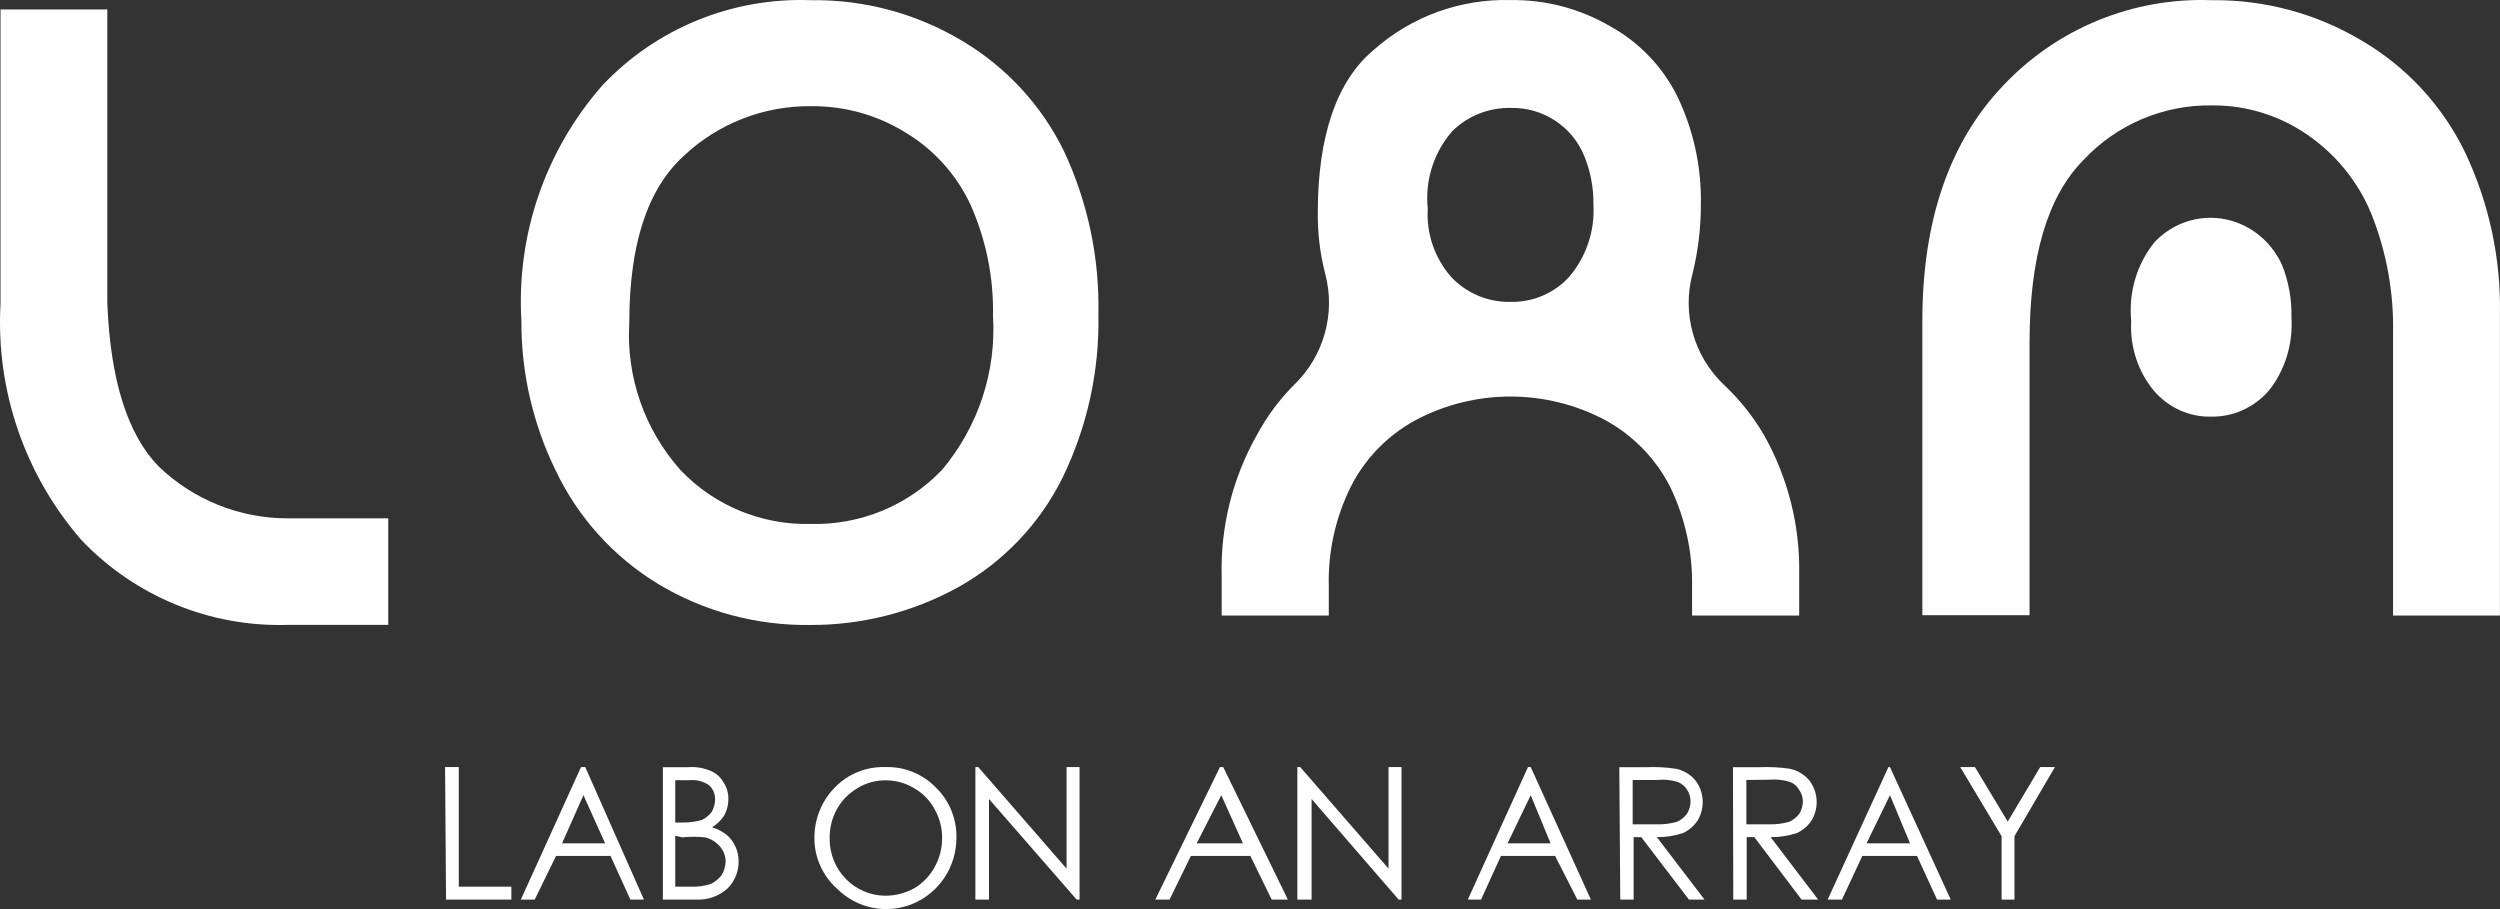 <?xml version="1.0" encoding="UTF-8"?>
<svg width="264px" height="96px" viewBox="0 0 264 96" version="1.1" xmlns="http://www.w3.org/2000/svg" xmlns:xlink="http://www.w3.org/1999/xlink">
    <rect x="0" y="0" width="264" height="96" fill="#333333" stroke="none"/>
    <!-- Generator: Sketch 50 (54983) - http://www.bohemiancoding.com/sketch -->
    <title>Layer 2</title>
    <desc>Created with Sketch.</desc>
    <defs></defs>
    <g id="Page-4" stroke="none" stroke-width="1" fill="none" fill-rule="evenodd">
        <g id="LOAA_Web_parking_01" transform="translate(-200, -255)" fill="#FFFFFF" fill-rule="nonzero">
            <g id="Group-25" transform="translate(200, 255)">
                <g id="Group">
                    <g id="Layer-2">
                        <path d="M233.532,43.997 C235.838,44.03 238.047,43.027 239.6,41.243 C241.306,39.079 242.156,36.315 241.976,33.516 C242.023,31.616 241.684,29.727 240.981,27.974 C240.017,25.873 238.294,24.26 236.191,23.491 C234.088,22.722 231.78,22.861 229.775,23.876 C228.954,24.291 228.205,24.848 227.559,25.522 C225.665,27.833 224.76,30.857 225.055,33.886 C224.901,36.584 225.765,39.238 227.463,41.276 C229.009,43.067 231.226,44.061 233.532,43.997 Z" id="Shape"></path>
                        <path d="M41,65.984 L41,54.737 L30.444,54.737 C25.339,54.76 20.425,52.79 16.741,49.245 C13.463,45.869 11.66,40.135 11.332,32.045 L11.332,1 L0.055,1 L0.055,32.078 C-0.455,41.185 2.604,50.13 8.578,57.006 C14.257,62.99 22.213,66.256 30.444,65.984 L41,65.984 Z" id="Shape"></path>
                        <path d="M252.706,65 L263.993,65 L263.993,33.184 C264.103,27.269 262.838,21.408 260.297,16.06 C257.914,11.152 254.124,7.057 249.405,4.293 C244.624,1.434 239.139,-0.046 233.563,0.021 C225.261,-0.294 217.23,2.991 211.548,9.026 C205.838,15.008 203,23.324 203,33.907 L203,64.967 L214.321,64.967 L214.321,36.175 C214.321,27.169 216.202,20.727 220.031,16.882 C223.532,13.14 228.461,11.05 233.596,11.13 C237.125,11.104 240.578,12.147 243.497,14.121 C246.579,16.187 248.979,19.115 250.395,22.535 C252.017,26.577 252.803,30.903 252.706,35.255 L252.706,64.836" id="Shape"></path>
                        <polygon id="Shape" points="47 81 48.448 81 48.448 93.63 54 93.63 54 95 47.103 95"></polygon>
                        <path d="M61.802,81 L68,95 L66.57,95 L64.472,90.389 L58.719,90.389 L56.462,95 L55,95 L61.357,81 L61.802,81 Z M61.611,83.974 L59.355,89.053 L63.9,89.053 L61.611,83.974 Z" id="Shape"></path>
                        <path d="M70,81.018 L72.645,81.018 C73.472,80.948 74.302,81.085 75.068,81.418 C75.628,81.653 76.099,82.075 76.406,82.619 C76.754,83.148 76.933,83.779 76.916,84.421 C76.916,85.02 76.762,85.608 76.47,86.123 C76.143,86.633 75.706,87.055 75.195,87.357 C75.784,87.537 76.335,87.832 76.821,88.225 C77.572,88.916 78.001,89.913 78,90.961 C78.005,92.047 77.578,93.087 76.821,93.83 C75.932,94.618 74.797,95.034 73.633,94.998 L70,94.998 L70,81.018 Z M71.307,82.386 L71.307,86.857 L72.072,86.857 C72.76,86.867 73.447,86.777 74.112,86.59 C74.526,86.397 74.888,86.099 75.163,85.722 C75.386,85.328 75.507,84.879 75.514,84.421 C75.525,83.846 75.291,83.296 74.876,82.919 C74.274,82.505 73.555,82.317 72.837,82.386 L71.307,82.386 Z M71.307,88.258 L71.307,93.63 L72.964,93.63 C73.687,93.664 74.411,93.562 75.1,93.33 C75.534,93.111 75.916,92.791 76.215,92.395 C76.462,91.971 76.604,91.49 76.629,90.994 C76.627,90.399 76.411,89.828 76.024,89.392 C75.607,88.897 75.048,88.557 74.43,88.425 C73.646,88.342 72.856,88.342 72.072,88.425 L71.307,88.258 Z" id="Shape"></path>
                        <path d="M93.516,81.005 C95.517,80.941 97.452,81.732 98.851,83.184 C100.266,84.572 101.045,86.498 100.998,88.495 C100.991,91.532 99.184,94.267 96.418,95.428 C93.652,96.589 90.47,95.949 88.349,93.805 C86.87,92.474 86.016,90.569 86.001,88.563 C85.964,85.873 87.346,83.368 89.624,81.992 C90.803,81.296 92.153,80.954 93.516,81.005 Z M93.516,82.401 C92.477,82.393 91.455,82.676 90.564,83.218 C89.656,83.746 88.904,84.51 88.383,85.431 C87.857,86.387 87.591,87.468 87.611,88.563 C87.602,90.152 88.216,91.679 89.317,92.809 C90.418,93.939 91.916,94.579 93.483,94.588 C94.548,94.588 95.598,94.319 96.536,93.805 C97.433,93.275 98.174,92.511 98.683,91.593 C99.214,90.649 99.492,89.581 99.488,88.495 C99.496,87.418 99.218,86.36 98.683,85.431 C98.18,84.496 97.423,83.728 96.502,83.218 C95.597,82.68 94.566,82.397 93.516,82.401 Z" id="Shape"></path>
                        <polygon id="Shape" points="103 95 103 81 103.301 81 112.629 91.726 112.629 81 114 81 114 95 113.699 95 104.438 84.375 104.438 95"></polygon>
                        <path d="M129.171,81 L136,95 L134.293,95 L132.039,90.389 L125.756,90.389 L123.502,95 L122,95 L128.829,81 L129.171,81 Z M128.966,83.974 L126.371,89.053 L131.254,89.053 L128.966,83.974 Z" id="Shape"></path>
                        <polygon id="Shape" points="137 95 137 81 137.301 81 146.629 91.726 146.629 81 148 81 148 95 147.699 95 138.505 84.375 138.505 95"></polygon>
                        <path d="M161.643,81 L168,95 L166.57,95 L164.218,90.389 L158.496,90.389 L156.399,95 L155,95 L161.357,81 L161.643,81 Z M161.643,83.974 L159.196,89.053 L163.741,89.053 L161.643,83.974 Z" id="Shape"></path>
                        <path d="M171,81.015 L173.821,81.015 C174.876,80.971 175.933,81.026 176.978,81.179 C177.781,81.347 178.504,81.777 179.026,82.4 C179.976,83.64 180.069,85.321 179.261,86.655 C178.88,87.227 178.346,87.683 177.716,87.974 C176.829,88.266 175.898,88.411 174.963,88.403 L180,95 L178.354,95 L173.317,88.403 L172.511,88.403 L172.511,95 L171.101,95 L171,81.015 Z M172.41,82.367 L172.41,87.051 L174.996,87.051 C175.7,87.063 176.401,86.974 177.078,86.787 C177.505,86.596 177.875,86.3 178.153,85.929 C178.388,85.539 178.515,85.096 178.522,84.643 C178.525,84.199 178.396,83.764 178.153,83.389 C177.918,83.014 177.564,82.724 177.146,82.565 C176.45,82.355 175.719,82.288 174.996,82.367 L172.41,82.367 Z" id="Shape"></path>
                        <path d="M183,81.015 L185.831,81.015 C186.891,80.971 187.952,81.026 189,81.179 C189.807,81.347 190.532,81.777 191.056,82.4 C192.009,83.64 192.103,85.321 191.292,86.655 C190.91,87.227 190.373,87.683 189.742,87.974 C188.851,88.266 187.917,88.411 186.978,88.403 L192,95 L190.247,95 L185.258,88.403 L184.449,88.403 L184.449,95 L183.034,95 L183,81.015 Z M184.416,82.367 L184.416,87.051 L186.843,87.051 C187.549,87.063 188.253,86.974 188.933,86.787 C189.361,86.596 189.732,86.3 190.011,85.929 C190.247,85.539 190.375,85.096 190.382,84.643 C190.387,84.194 190.245,83.754 189.978,83.389 C189.766,83.007 189.418,82.714 189,82.565 C188.325,82.356 187.615,82.278 186.91,82.334 L184.416,82.367 Z" id="Shape"></path>
                        <path d="M199.58,81 L206,95 L204.556,95 L202.437,90.389 L196.659,90.389 L194.509,95 L193,95 L199.42,81 L199.58,81 Z M199.58,83.974 L197.109,89.053 L201.699,89.053 L199.58,83.974 Z" id="Shape"></path>
                        <polygon id="Shape" points="207 81 208.553 81 212.016 86.761 215.447 81 217 81 212.728 88.301 212.728 95 211.369 95 211.369 88.301"></polygon>
                        <path d="M112.391,16.039 C110.021,11.148 106.254,7.061 101.559,4.288 C96.756,1.42 91.243,-0.058 85.641,0.021 C77.334,-0.294 69.299,2.987 63.613,9.014 C57.596,15.863 54.525,24.786 55.06,33.862 C55.03,39.379 56.285,44.827 58.726,49.782 C61.082,54.694 64.822,58.822 69.492,61.664 C74.338,64.578 79.911,66.079 85.575,65.997 C91.002,66.016 96.344,64.66 101.097,62.058 C105.894,59.406 109.765,55.364 112.193,50.471 C114.82,45.074 116.122,39.134 115.991,33.14 C116.114,27.242 114.883,21.393 112.391,16.039 Z M99.478,49.618 C95.878,53.388 90.837,55.464 85.608,55.329 C80.426,55.456 75.433,53.392 71.87,49.65 C68.062,45.382 66.114,39.786 66.453,34.092 C66.453,25.886 68.336,20.01 72.167,16.498 C75.801,13.05 80.65,11.153 85.674,11.214 C89.173,11.179 92.609,12.136 95.582,13.971 C98.624,15.787 101.042,18.476 102.517,21.684 C104.137,25.354 104.937,29.33 104.862,33.337 C105.226,39.248 103.3,45.074 99.478,49.618 Z" id="Shape"></path>
                        <path d="M186.29,45.962 C185.144,43.997 183.718,42.206 182.057,40.644 C178.853,37.607 177.583,33.071 178.75,28.828 C179.331,26.453 179.619,24.017 179.609,21.574 C179.687,17.662 178.849,13.786 177.162,10.249 C175.613,7.085 173.119,4.471 170.019,2.765 C166.844,0.912 163.218,-0.041 159.535,0.008 C154.234,-0.14 149.076,1.727 145.115,5.227 C141.146,8.51 139.162,14.385 139.162,22.394 C139.13,24.608 139.397,26.816 139.956,28.959 C141.048,33.161 139.786,37.622 136.649,40.644 C135.083,42.217 133.757,44.009 132.713,45.962 C130.158,50.488 128.879,55.613 129.009,60.799 L129.009,65 L140.32,65 L140.32,61.98 C140.217,58.323 141.012,54.696 142.635,51.411 C144.136,48.438 146.512,45.989 149.448,44.386 C155.725,41.037 163.278,41.037 169.555,44.386 C172.483,45.999 174.857,48.446 176.368,51.411 C177.96,54.707 178.753,58.326 178.683,61.98 L178.683,65 L189.994,65 L189.994,60.7 C190.098,55.548 188.82,50.462 186.29,45.962 Z M165.719,29.222 C164.127,30.971 161.843,31.942 159.468,31.88 C157.115,31.916 154.857,30.962 153.251,29.255 C151.502,27.263 150.612,24.67 150.771,22.033 C150.463,19.073 151.395,16.117 153.35,13.86 C154.98,12.246 157.2,11.358 159.502,11.398 C162.891,11.309 165.984,13.307 167.274,16.42 C167.959,18.075 168.297,19.851 168.266,21.639 C168.418,24.396 167.508,27.107 165.719,29.222 Z" id="Shape"></path>
                    </g>
                </g>
            </g>
        </g>
    </g>
</svg>